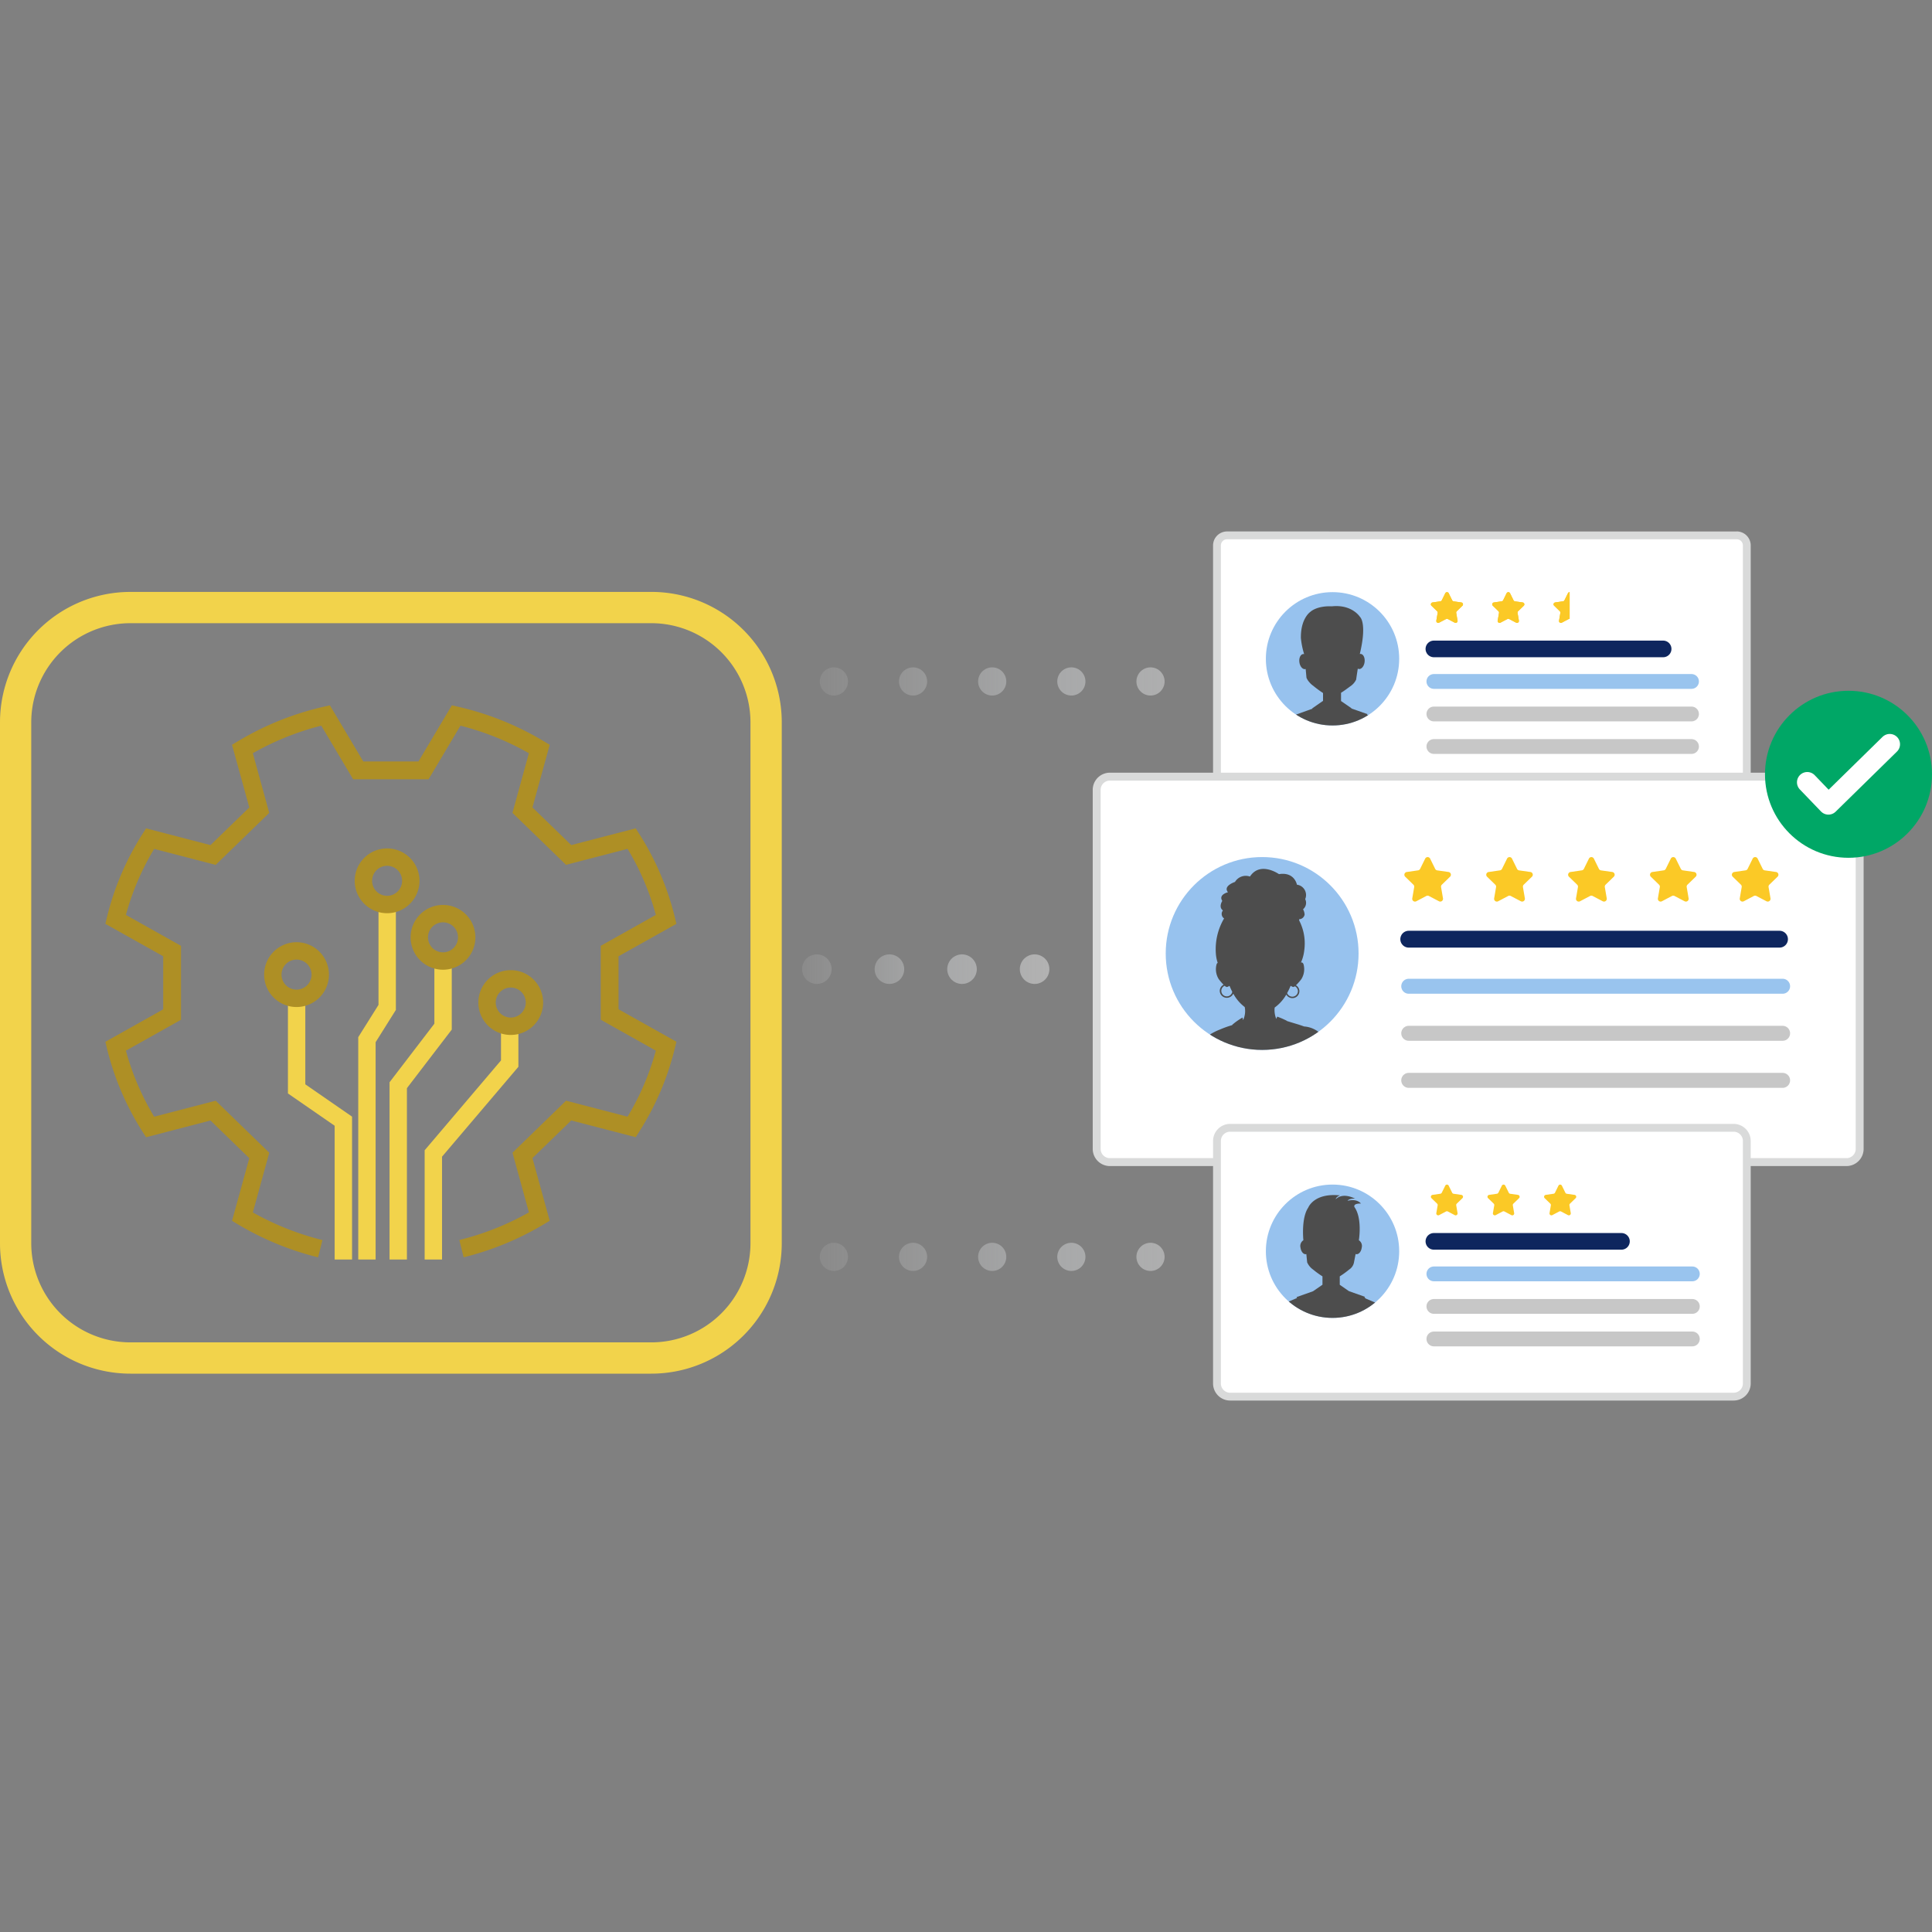<svg xmlns="http://www.w3.org/2000/svg" xmlns:xlink="http://www.w3.org/1999/xlink" viewBox="0 0 400 400">
  <rect x="0" y="0" width="400" height="400" fill="#808080" stroke="none"/>
  <defs>
    <linearGradient id="linear-gradient" x1="169.73" y1="141.086" x2="257.508" y2="141.086" gradientUnits="userSpaceOnUse">
      <stop offset="0" stop-color="#c7c7c7" stop-opacity="0.15"/>
      <stop offset="0.5" stop-color="#cdcfd1" stop-opacity="0.5"/>
      <stop offset="1" stop-color="#c7c7c7" stop-opacity="0.7"/>
    </linearGradient>
    <linearGradient id="linear-gradient-2" x1="169.73" y1="141.086" x2="257.508" y2="141.086" xlink:href="#linear-gradient"/>
    <linearGradient id="linear-gradient-4" x1="166.053" y1="200.653" x2="217.267" y2="200.653" xlink:href="#linear-gradient"/>
    <linearGradient id="linear-gradient-5" x1="166.053" y1="200.653" x2="217.267" y2="200.653" xlink:href="#linear-gradient"/>
    <linearGradient id="linear-gradient-7" x1="169.73" y1="260.22" x2="257.508" y2="260.22" xlink:href="#linear-gradient"/>
    <linearGradient id="linear-gradient-8" x1="169.73" y1="260.22" x2="257.508" y2="260.22" xlink:href="#linear-gradient"/>
    <clipPath id="clip-path">
      <circle id="SVGID" cx="275.886" cy="136.397" r="13.802" style="fill: #97c2ee"/>
    </clipPath>
    <clipPath id="clip-path-2">
      <circle id="SVGID-2" data-name="SVGID" cx="261.314" cy="197.409" r="19.964" style="fill: #97c2ee"/>
    </clipPath>
    <clipPath id="clip-path-3">
      <circle id="SVGID-3" data-name="SVGID" cx="275.886" cy="259.055" r="13.802" style="fill: #97c2ee"/>
    </clipPath>
  </defs>
  <g id="company-profiles-option2">
    <g>
      <g>
        <line x1="172.648" y1="141.086" x2="172.648" y2="141.086" style="fill: none;stroke-linecap: round;stroke-miterlimit: 10;stroke-width: 5.836px;stroke: url(#linear-gradient)"/>
        <line x1="189.036" y1="141.086" x2="254.59" y2="141.086" style="fill: none;stroke-linecap: round;stroke-miterlimit: 10;stroke-width: 5.836px;stroke-dasharray: 0,16.388,0,0,0,0;stroke: url(#linear-gradient-2)"/>
        <line x1="254.59" y1="141.086" x2="254.59" y2="141.086" style="fill: none;stroke-linecap: round;stroke-miterlimit: 10;stroke-width: 5.836px;stroke: url(#linear-gradient-2)"/>
      </g>
      <g>
        <line x1="169.114" y1="200.653" x2="169.114" y2="200.653" style="fill: none;stroke-linecap: round;stroke-miterlimit: 10;stroke-width: 6.123px;stroke: url(#linear-gradient-4)"/>
        <line x1="184.145" y1="200.653" x2="214.206" y2="200.653" style="fill: none;stroke-linecap: round;stroke-miterlimit: 10;stroke-width: 6.123px;stroke-dasharray: 0,15.03,0,0,0,0;stroke: url(#linear-gradient-5)"/>
        <line x1="214.206" y1="200.653" x2="214.206" y2="200.653" style="fill: none;stroke-linecap: round;stroke-miterlimit: 10;stroke-width: 6.123px;stroke: url(#linear-gradient-5)"/>
      </g>
      <g>
        <line x1="172.648" y1="260.22" x2="172.648" y2="260.22" style="fill: none;stroke-linecap: round;stroke-miterlimit: 10;stroke-width: 5.836px;stroke: url(#linear-gradient-7)"/>
        <line x1="189.036" y1="260.22" x2="254.59" y2="260.22" style="fill: none;stroke-linecap: round;stroke-miterlimit: 10;stroke-width: 5.836px;stroke-dasharray: 0,16.388,0,0,0,0;stroke: url(#linear-gradient-8)"/>
        <line x1="254.59" y1="260.22" x2="254.59" y2="260.22" style="fill: none;stroke-linecap: round;stroke-miterlimit: 10;stroke-width: 5.836px;stroke: url(#linear-gradient-8)"/>
      </g>
      <g id="Programmatic-icon">
        <g id="Programmatic-icon-2" data-name="Programmatic-icon">
          <g>
            <path d="M134.855,129.024a20.544,20.544,0,0,1,20.522,20.523V257.4a20.544,20.544,0,0,1-20.522,20.523H27A20.548,20.548,0,0,1,6.47,257.4V149.547A20.548,20.548,0,0,1,27,129.024H134.855m0-6.474H27a27,27,0,0,0-27,27V257.4a27,27,0,0,0,27,27H134.855a27,27,0,0,0,27-27V149.547a27,27,0,0,0-27-27" style="fill: #f2d34b"/>
            <path d="M95.992,260.313l-.893-3.58a57.363,57.363,0,0,0,14.407-5.722l-3.4-12.356,11.088-10.77,12.739,3.309a53.564,53.564,0,0,0,5.852-13.672l-11.409-6.4v-15.3l11.409-6.4a53.531,53.531,0,0,0-5.852-13.674l-12.739,3.306L106.1,168.3l3.4-12.358a57.03,57.03,0,0,0-14.168-5.7l-6.6,11.1H73.115l-6.6-11.1a57.113,57.113,0,0,0-14.171,5.7l3.4,12.358L44.659,179.061l-12.74-3.306a53.742,53.742,0,0,0-5.85,13.674l11.408,6.4v15.3l-11.408,6.4a53.734,53.734,0,0,0,5.85,13.672l12.74-3.309,11.088,10.77-3.4,12.356a57.364,57.364,0,0,0,14.407,5.722l-.894,3.58a60.8,60.8,0,0,1-16.619-6.844l-1.2-.721,3.575-12.967-8.034-7.8-13.344,3.467-.721-1.134a57.4,57.4,0,0,1-7.373-17.268l-.332-1.361,11.98-6.72V197.986l-11.98-6.717.332-1.361a57.32,57.32,0,0,1,7.373-17.27l.721-1.134,13.344,3.463,8.034-7.794L48.035,154.2l1.2-.721a60.877,60.877,0,0,1,17.754-7.15l1.311-.3,6.912,11.621H86.639l6.911-11.621,1.312.3a60.824,60.824,0,0,1,17.75,7.152l1.2.721-3.574,12.969,8.033,7.794,13.345-3.461.719,1.13a57.315,57.315,0,0,1,7.379,17.272l.332,1.361-11.985,6.717v10.977l11.985,6.72-.332,1.361a57.385,57.385,0,0,1-7.377,17.27l-.721,1.132-13.345-3.467-8.033,7.8,3.574,12.967-1.2.721A60.761,60.761,0,0,1,95.992,260.313Z" style="fill: #ae8f25"/>
            <polygon points="77.77 260.767 74.17 260.767 74.17 214.737 78.363 208.053 78.363 187.27 81.963 187.27 81.963 209.088 77.77 215.772 77.77 260.767" style="fill: #f2d34b"/>
            <polygon points="84.25 260.765 80.651 260.765 80.651 224.07 89.933 211.947 89.933 198.97 93.532 198.97 93.532 213.168 84.25 225.291 84.25 260.765" style="fill: #f2d34b"/>
            <polygon points="72.888 260.767 69.288 260.767 69.288 233.075 59.613 226.387 59.613 206.691 63.213 206.691 63.213 224.499 72.888 231.186 72.888 260.767" style="fill: #f2d34b"/>
            <path d="M61.413,208.493a6.709,6.709,0,1,1,6.692-6.709A6.707,6.707,0,0,1,61.413,208.493Zm0-9.817a3.109,3.109,0,1,0,3.092,3.108A3.1,3.1,0,0,0,61.413,198.676Z" style="fill: #ae8f25"/>
            <polygon points="91.519 260.769 87.919 260.769 87.919 238.153 103.727 219.547 103.727 212.472 107.327 212.472 107.327 220.871 91.519 239.477 91.519 260.769" style="fill: #f2d34b"/>
            <path d="M80.163,189.07a6.706,6.706,0,1,1,6.688-6.708A6.707,6.707,0,0,1,80.163,189.07Zm0-9.812a3.106,3.106,0,1,0,3.088,3.1A3.1,3.1,0,0,0,80.163,179.258Z" style="fill: #ae8f25"/>
            <path d="M91.733,200.77a6.706,6.706,0,1,1,6.691-6.7A6.7,6.7,0,0,1,91.733,200.77Zm0-9.811a3.106,3.106,0,1,0,3.092,3.107A3.1,3.1,0,0,0,91.733,190.959Z" style="fill: #ae8f25"/>
            <path d="M105.76,214.274a6.707,6.707,0,1,1,6.692-6.709A6.708,6.708,0,0,1,105.76,214.274Zm0-9.813a3.107,3.107,0,1,0,3.092,3.1A3.1,3.1,0,0,0,105.76,204.461Z" style="fill: #ae8f25"/>
          </g>
        </g>
      </g>
      <g>
        <g>
          <g>
            <path d="M254.047,110.841H359.57a2.085,2.085,0,0,1,2.085,2.085v51.489a2.085,2.085,0,0,1-2.085,2.085H254.047a2.086,2.086,0,0,1-2.086-2.086V112.927A2.086,2.086,0,0,1,254.047,110.841Z" style="fill: #fff"/>
            <path d="M359.57,111.651a1.276,1.276,0,0,1,1.276,1.276v51.488a1.275,1.275,0,0,1-1.276,1.275H254.046a1.275,1.275,0,0,1-1.276-1.275V112.927a1.276,1.276,0,0,1,1.276-1.276H359.57m0-1.619H254.046a2.9,2.9,0,0,0-2.895,2.9v51.488a2.9,2.9,0,0,0,2.895,2.894H359.57a2.9,2.9,0,0,0,2.895-2.894V112.927a2.9,2.9,0,0,0-2.895-2.9Z" style="fill: #d9dada"/>
          </g>
          <g>
            <line x1="296.87" y1="134.351" x2="344.334" y2="134.351" style="fill: none;stroke: #0e265e;stroke-linecap: round;stroke-miterlimit: 10;stroke-width: 3.447px"/>
            <line x1="296.87" y1="141.086" x2="350.21" y2="141.086" style="fill: none;stroke: #99c4ee;stroke-linecap: round;stroke-miterlimit: 10;stroke-width: 3.066px"/>
            <line x1="296.87" y1="154.556" x2="350.21" y2="154.556" style="fill: none;stroke: #c7c7c7;stroke-linecap: round;stroke-miterlimit: 10;stroke-width: 3.066px"/>
            <line x1="296.87" y1="147.821" x2="350.21" y2="147.821" style="fill: none;stroke: #c7c7c7;stroke-linecap: round;stroke-miterlimit: 10;stroke-width: 3.066px"/>
          </g>
          <g>
            <circle id="SVGID-4" data-name="SVGID" cx="275.886" cy="136.397" r="13.802" style="fill: #97c2ee"/>
            <g style="clip-path: url(#clip-path)">
              <path d="M268.431,148.121l-.116-.171,3.413-1.221-.051-.064,2.194-1.53.048.036,0-1.688a23.164,23.164,0,0,1-2.033-1.5,4.049,4.049,0,0,1-.7-.622c-.052-.055-.1-.108-.139-.161-.013-.016-.029-.032-.042-.048a3.259,3.259,0,0,1-.511-.822l-.17-1.831a.6.6,0,0,1-.109.033c-.542.073-1.074-.564-1.19-1.426s.228-1.618.77-1.691a.661.661,0,0,1,.208.007l0-.013,0,.014.006,0,0-.027-.006.011a16.35,16.35,0,0,1-.666-3.289c-.079-4.1,1.968-5.447,1.968-5.447s1.27-1.275,4.451-1.14c4.17-.433,5.8,2.179,5.8,2.179s1.533,1.17-.019,7.674l-.007-.009,0,.025.006,0,0-.014,0,.013a.666.666,0,0,1,.209-.008c.542.071.889.826.777,1.688s-.643,1.5-1.185,1.43a.65.65,0,0,1-.221-.075l-.21,1.36-.131.913a3.505,3.505,0,0,1-1.262,1.42s-.226.172-.566.415c-.367.275-.816.595-1.3.893v.433l0,1.275,2.174,1.5-.03.039,3.3,1.164-.072.109,1.417.6a13.419,13.419,0,0,1-17.1.026Z" style="fill: #4d4d4d"/>
            </g>
          </g>
          <g>
            <g>
              <path id="star2" d="M302.572,124.732a.4.4,0,0,1,.218.669l-1.181,1.147a.4.4,0,0,0-.113.347l.277,1.617a.4.4,0,0,1-.569.414l-1.453-.762a.4.4,0,0,0-.365,0l-1.443.76a.4.4,0,0,1-.57-.414l.278-1.615a.4.4,0,0,0-.113-.349l-1.177-1.142a.4.4,0,0,1,0-.56.389.389,0,0,1,.223-.113l1.624-.236a.4.4,0,0,0,.3-.214l.725-1.471a.4.4,0,0,1,.7,0l.728,1.476a.394.394,0,0,0,.288.212Z" style="fill: #fbc926"/>
              <path id="star2-2" data-name="star2" d="M315.274,124.732a.4.4,0,0,1,.218.669l-1.181,1.147a.4.4,0,0,0-.113.347l.277,1.617a.4.4,0,0,1-.569.414l-1.453-.762a.4.4,0,0,0-.365,0l-1.443.76a.4.4,0,0,1-.57-.414l.278-1.615a.4.4,0,0,0-.114-.349l-1.176-1.142a.4.4,0,0,1,0-.56.389.389,0,0,1,.223-.113l1.624-.236a.4.4,0,0,0,.3-.214l.724-1.471a.4.4,0,0,1,.7,0l.728,1.476a.392.392,0,0,0,.288.212Z" style="fill: #fbc926"/>
              <path d="M324.975,122.593v5.518a.368.368,0,0,0-.189.047l-1.438.766a.391.391,0,0,1-.53-.177.326.326,0,0,1-.036-.236l.272-1.615a.4.4,0,0,0-.118-.353l-1.168-1.144a.381.381,0,0,1-.011-.554.411.411,0,0,1,.224-.118l1.626-.236a.367.367,0,0,0,.295-.212l.731-1.474A.394.394,0,0,1,324.975,122.593Z" style="fill: #fbc926"/>
            </g>
            <g>
              <path id="star2-3" data-name="star2" d="M302.572,124.732a.4.4,0,0,1,.218.669l-1.181,1.147a.4.4,0,0,0-.113.347l.277,1.617a.4.4,0,0,1-.569.414l-1.453-.762a.4.4,0,0,0-.365,0l-1.443.76a.4.4,0,0,1-.57-.414l.278-1.615a.4.4,0,0,0-.113-.349l-1.177-1.142a.4.4,0,0,1,0-.56.389.389,0,0,1,.223-.113l1.624-.236a.4.4,0,0,0,.3-.214l.725-1.471a.4.4,0,0,1,.7,0l.728,1.476a.394.394,0,0,0,.288.212Z" style="fill: #fbc926"/>
              <path id="star2-4" data-name="star2" d="M315.274,124.732a.4.4,0,0,1,.218.669l-1.181,1.147a.4.4,0,0,0-.113.347l.277,1.617a.4.4,0,0,1-.569.414l-1.453-.762a.4.4,0,0,0-.365,0l-1.443.76a.4.4,0,0,1-.57-.414l.278-1.615a.4.4,0,0,0-.114-.349l-1.176-1.142a.4.4,0,0,1,0-.56.389.389,0,0,1,.223-.113l1.624-.236a.4.4,0,0,0,.3-.214l.724-1.471a.4.4,0,0,1,.7,0l.728,1.476a.392.392,0,0,0,.288.212Z" style="fill: #fbc926"/>
              <path d="M324.975,122.593v5.518a.368.368,0,0,0-.189.047l-1.438.766a.391.391,0,0,1-.53-.177.326.326,0,0,1-.036-.236l.272-1.615a.4.4,0,0,0-.118-.353l-1.168-1.144a.381.381,0,0,1-.011-.554.411.411,0,0,1,.224-.118l1.626-.236a.367.367,0,0,0,.295-.212l.731-1.474A.394.394,0,0,1,324.975,122.593Z" style="fill: #fbc926"/>
            </g>
          </g>
        </g>
        <g>
          <g>
            <g>
              <path d="M229.792,160.8h152.5a2.733,2.733,0,0,1,2.733,2.733v74.337a2.733,2.733,0,0,1-2.733,2.733h-152.5a2.732,2.732,0,0,1-2.732-2.732V163.529A2.732,2.732,0,0,1,229.792,160.8Z" style="fill: #fff"/>
              <path d="M382.29,161.616a1.914,1.914,0,0,1,1.914,1.913v74.338a1.914,1.914,0,0,1-1.914,1.914h-152.5a1.914,1.914,0,0,1-1.914-1.914V163.529a1.914,1.914,0,0,1,1.914-1.913h152.5m0-1.64h-152.5a3.557,3.557,0,0,0-3.553,3.553v74.338a3.557,3.557,0,0,0,3.553,3.553h152.5a3.557,3.557,0,0,0,3.553-3.553V163.529a3.557,3.557,0,0,0-3.553-3.553Z" style="fill: #d9dada"/>
            </g>
            <g>
              <line x1="291.666" y1="194.449" x2="368.428" y2="194.449" style="fill: none;stroke: #0e265e;stroke-linecap: round;stroke-miterlimit: 10;stroke-width: 3.49px"/>
              <line x1="291.666" y1="204.192" x2="369.068" y2="204.192" style="fill: none;stroke: #99c4ee;stroke-linecap: round;stroke-miterlimit: 10;stroke-width: 3.104px"/>
              <line x1="291.666" y1="223.676" x2="369.068" y2="223.676" style="fill: none;stroke: #c7c7c7;stroke-linecap: round;stroke-miterlimit: 10;stroke-width: 3.104px"/>
              <line x1="291.666" y1="213.934" x2="369.068" y2="213.934" style="fill: none;stroke: #c7c7c7;stroke-linecap: round;stroke-miterlimit: 10;stroke-width: 3.104px"/>
            </g>
            <g>
              <circle id="SVGID-5" data-name="SVGID" cx="261.314" cy="197.409" r="19.964" style="fill: #97c2ee"/>
              <g style="clip-path: url(#clip-path-2)">
                <path d="M282.274,224.509c-.563-.86-7.146-8.838-8.778-10.414a5.524,5.524,0,0,0-3.49-1.575c-.54-.2-1.127-.394-1.735-.572-.663-.2-1.281-.386-1.822-.558a.4.4,0,0,0-.029-.049,17.852,17.852,0,0,0-1.981-.863l-.2.469a4.71,4.71,0,0,1-.333-2.342c.113-.088.226-.177.34-.264a8.444,8.444,0,0,0,2.065-2.429,1.45,1.45,0,0,0,2.713-.708,1.425,1.425,0,0,0-.713-1.212,10.27,10.27,0,0,0,1.129-1.288,3.857,3.857,0,0,0,.45-3.034c-.12-.366-.325-.438-.54-.389a8.431,8.431,0,0,0,.679-2.5,10.345,10.345,0,0,0-1.038-6.185,2.367,2.367,0,0,0-.027-.28,1.158,1.158,0,0,0,1.142-.974,2.632,2.632,0,0,0-.32-1.087,1.721,1.721,0,0,0,.44-2.1,2.152,2.152,0,0,0-1.711-2.988s-.471-2.7-3.717-2.187c0,0-3.885-2.74-6.008.5a2.6,2.6,0,0,0-3.1,1.116s-2.546.818-1.45,2.131c0,0-2.033.475-1.177,1.8,0,0-.851,1.269.134,1.971a1.119,1.119,0,0,0,.238,1.652,12.572,12.572,0,0,0-1.7,7.331,7.421,7.421,0,0,0,.376,1.859.58.58,0,0,0-.238.335,3.857,3.857,0,0,0,.451,3.034,10.537,10.537,0,0,0,1.007,1.169,1.433,1.433,0,0,0-.792,1.265,1.465,1.465,0,0,0,2.8.576,8.627,8.627,0,0,0,2.175,2.627c.064.049.126.1.19.147a4.211,4.211,0,0,1-.345,2.713l-.105-.534a12.672,12.672,0,0,0-2.117,1.492c-.009.016-.023.051-.037.084a20.974,20.974,0,0,0-2.566.92,12.074,12.074,0,0,0-2.345,1.223c-.96.5-1.834.91-2.547,4.022-.641,2.8-1.905,28.851-1.905,28.851s.2.065.5.136c-.1.607-.8,4.766-.356,6.464a5.5,5.5,0,0,0,2.595,3.35c.636.262.9,0,.9,0a.821.821,0,0,0,.666.077c.109-.038.155-.521,0-.731,0,0,.539.566.847.322.19-.152-.146-1.013-.544-1.746-.241-.446-.5-.878-.711-1.34a4.088,4.088,0,0,1-.525-2.336.074.074,0,0,1,.083-.075c.344-.024.487.306.558.581a4.655,4.655,0,0,0,.419,1.116c.048.087.467.793.607.584.293-.436.039-1.1-.2-2.159s-.318-1.964-.556-2.632c-.187-.522-.6-1.012-.818-1.539a3.663,3.663,0,0,0,.685-.309s1.579-11.892,1.758-13.842c.07-.76.371-2.762.712-4.919a8.414,8.414,0,0,1,.586,3.313,7.871,7.871,0,0,1-.612,2.251c-.131.349-.26.7-.361,1.053a27.728,27.728,0,0,0-.724,3.608c-.143,1-.264,2.006-.375,3.009-.022.2-.333,1.742-.131,1.867a1.46,1.46,0,0,0,.315.127,59,59,0,0,0,.323,5.922c.334,3.339,5.088,38.67,5.15,39.126l0,.021h0l.128.018h0c.053.008.144.019.226.029,0,.058.008.116.012.174a7.722,7.722,0,0,1,.021,1.836,9.381,9.381,0,0,1-.554,1.836c-.365.931-.773,1.844-1.2,2.749-.213.452-.431.9-.65,1.353-.784.373-1.459.705-1.964.9a9.9,9.9,0,0,0-2.661,1.365,1.7,1.7,0,0,0-.41.574.67.67,0,0,0,.082.708.975.975,0,0,0,.67.19c1.228,0,3.355.05,5.916-.053a5.276,5.276,0,0,0,1.16-.065,2.426,2.426,0,0,0,1.2-.811,14.319,14.319,0,0,0,1.039-1.729q.246-.4.506-.79c.039-.059.2-.227.2-.3v3.621h0v.1h.8s.179-1.314.383-2.429a24.754,24.754,0,0,0,.623-3.873,7.019,7.019,0,0,0-1.05-2.539c0,.045,0,.1,0,.15-.041-.073-.084-.15-.122-.22a5.765,5.765,0,0,1-.611-2.634,6.928,6.928,0,0,0,1.047-.156s.931-12.134-.1-19.124a53.042,53.042,0,0,1,.157-6.91c.4,2.128.788,4.353,1.112,6.567,1.514,10.346,3.607,20.369,4.085,20.629a2.377,2.377,0,0,0,.475.174c.1.692.18,1.407.229,2.142a12.268,12.268,0,0,0-.207,1.672c.035.406-.066.754-.073,1.258,0,.33.009.641.024.937-.085.444-.684,4.659-.738,4.959a5.145,5.145,0,0,0-.024,1.951,4.1,4.1,0,0,0,2.447,1.572,6.02,6.02,0,0,0,3.135-1.994.873.873,0,0,0,.048-.17.8.8,0,0,0,.049-.174,4.2,4.2,0,0,0-.272-1.707c-.026-.105-.533-2.346-.593-2.722-.081-.543-.14-.981-.134-1.079.019-.282.006-.691.006-.691a12.616,12.616,0,0,0-.283-2.257c-.026-.3-.224-2.595-.224-2.595.013-.449.024-.9.037-1.347a1.975,1.975,0,0,0,.553-.227c.926-12.155-2.074-20.525-1.941-21.761,1.084-10.035,1.77-14.359,1.991-22.562.015-.583,0-1.15-.044-1.7.132-.023.267-.041.4-.065a23.753,23.753,0,0,0-.283-2.879l.538.21a7.864,7.864,0,0,0,2.42.446,2.211,2.211,0,0,0,1.5-.653c.074-.077.165-.182.255-.284l.383.383c.281-.43,5.908-9.268,6.7-12.039S282.836,225.369,282.274,224.509Zm-13.552-19.3a1.157,1.157,0,0,1-2.238.4,13.878,13.878,0,0,0,.712-1.476.8.8,0,0,1,.085-.018.841.841,0,0,0,.523.224.609.609,0,0,0,.275-.146A1.139,1.139,0,0,1,268.722,205.2Zm-14.715,1.081a1.145,1.145,0,0,1-.449-2.2.929.929,0,0,0,.407.257.841.841,0,0,0,.532-.231,1.073,1.073,0,0,1,.093.062c.165.4.343.787.539,1.161A1.143,1.143,0,0,1,254.007,206.285Zm19.77,32.407c-.141,0-2.61-1.644-3.472-2.136a27.314,27.314,0,0,0-.909-2.654,9.6,9.6,0,0,1-.974-3.329c-.086-4.523,1.575-7.065,2.009-8.482l.252-.929c1.4,1.17,6.7,5.63,6.7,5.878,0,.287-3.658,10.988-3.658,10.988l.356.356C273.943,238.567,273.83,238.692,273.777,238.692Z" style="fill: #4d4d4d"/>
              </g>
            </g>
            <g>
              <path id="star2-5" data-name="star2" d="M299.914,180.536a.573.573,0,0,1,.315.969l-1.708,1.658a.576.576,0,0,0-.164.5l.4,2.339a.573.573,0,0,1-.823.6l-2.1-1.1a.575.575,0,0,0-.528,0l-2.088,1.1a.572.572,0,0,1-.824-.6l.4-2.337a.572.572,0,0,0-.164-.5l-1.7-1.652a.573.573,0,0,1,.317-.974l2.349-.341a.574.574,0,0,0,.427-.31l1.048-2.127a.572.572,0,0,1,1.017,0l1.053,2.135a.569.569,0,0,0,.416.306Z" style="fill: #fbc926"/>
              <path id="star2-6" data-name="star2" d="M316.866,180.536a.572.572,0,0,1,.314.969l-1.708,1.658a.572.572,0,0,0-.163.5l.4,2.339a.573.573,0,0,1-.823.6l-2.1-1.1a.573.573,0,0,0-.527,0l-2.089,1.1a.572.572,0,0,1-.769-.251.581.581,0,0,1-.055-.348l.4-2.337a.572.572,0,0,0-.164-.5l-1.7-1.652a.573.573,0,0,1,.318-.974l2.348-.341a.572.572,0,0,0,.427-.31l1.048-2.127a.572.572,0,0,1,.771-.246.562.562,0,0,1,.246.246l1.053,2.135a.571.571,0,0,0,.416.306Z" style="fill: #fbc926"/>
              <path id="star2-7" data-name="star2" d="M333.817,180.536a.573.573,0,0,1,.315.969l-1.708,1.658a.573.573,0,0,0-.164.5l.4,2.339a.573.573,0,0,1-.823.6l-2.1-1.1a.575.575,0,0,0-.528,0l-2.088,1.1a.572.572,0,0,1-.824-.6l.4-2.337a.572.572,0,0,0-.164-.5l-1.7-1.652a.573.573,0,0,1,.317-.974l2.348-.341a.574.574,0,0,0,.428-.31l1.047-2.127a.573.573,0,0,1,1.018,0l1.052,2.135a.573.573,0,0,0,.417.306Z" style="fill: #fbc926"/>
              <path id="star2-8" data-name="star2" d="M350.768,180.536a.572.572,0,0,1,.315.969l-1.708,1.658a.572.572,0,0,0-.163.5l.4,2.339a.572.572,0,0,1-.822.6l-2.1-1.1a.575.575,0,0,0-.528,0l-2.088,1.1a.572.572,0,0,1-.824-.6l.4-2.337a.572.572,0,0,0-.164-.5l-1.7-1.652a.573.573,0,0,1,.318-.974l2.348-.341a.574.574,0,0,0,.427-.31l1.048-2.127a.572.572,0,0,1,.771-.246.562.562,0,0,1,.246.246L348,179.89a.571.571,0,0,0,.416.306Z" style="fill: #fbc926"/>
              <path id="star2-9" data-name="star2" d="M367.72,180.536a.573.573,0,0,1,.315.969l-1.708,1.658a.57.57,0,0,0-.164.5l.4,2.339a.573.573,0,0,1-.823.6l-2.1-1.1a.576.576,0,0,0-.528,0l-2.088,1.1a.573.573,0,0,1-.77-.251A.581.581,0,0,1,360.2,186l.4-2.337a.569.569,0,0,0-.163-.5l-1.7-1.652a.573.573,0,0,1,.318-.974l2.348-.341a.571.571,0,0,0,.427-.31l1.048-2.127a.573.573,0,0,1,.772-.246.565.565,0,0,1,.245.246l1.053,2.135a.573.573,0,0,0,.417.306Z" style="fill: #fbc926"/>
            </g>
          </g>
          <g>
            <circle cx="382.711" cy="160.307" r="17.289" style="fill: #00a766"/>
            <polyline points="374.173 161.968 378.556 166.528 391.249 154.086" style="fill: none;stroke: #fff;stroke-linecap: round;stroke-linejoin: round;stroke-width: 4.263px"/>
          </g>
        </g>
        <g>
          <g>
            <path d="M254.684,233.5H358.931a2.724,2.724,0,0,1,2.724,2.724v50.213a2.723,2.723,0,0,1-2.723,2.723H254.684a2.724,2.724,0,0,1-2.724-2.724V236.223A2.724,2.724,0,0,1,254.684,233.5Z" style="fill: #fff"/>
            <path d="M358.932,234.31a1.913,1.913,0,0,1,1.914,1.913v50.212a1.914,1.914,0,0,1-1.914,1.914H254.684a1.914,1.914,0,0,1-1.914-1.914V236.223a1.913,1.913,0,0,1,1.914-1.913H358.932m0-1.62H254.684a3.537,3.537,0,0,0-3.533,3.533v50.212a3.537,3.537,0,0,0,3.533,3.533H358.932a3.537,3.537,0,0,0,3.533-3.533V236.223a3.537,3.537,0,0,0-3.533-3.533Z" style="fill: #d9dada"/>
          </g>
          <g>
            <line x1="296.87" y1="257.009" x2="335.703" y2="257.009" style="fill: none;stroke: #0e265e;stroke-linecap: round;stroke-miterlimit: 10;stroke-width: 3.447px"/>
            <line x1="296.87" y1="263.744" x2="350.382" y2="263.744" style="fill: none;stroke: #99c4ee;stroke-linecap: round;stroke-miterlimit: 10;stroke-width: 3.066px"/>
            <line x1="296.87" y1="277.215" x2="350.382" y2="277.215" style="fill: none;stroke: #c7c7c7;stroke-linecap: round;stroke-miterlimit: 10;stroke-width: 3.066px"/>
            <line x1="296.87" y1="270.48" x2="350.382" y2="270.48" style="fill: none;stroke: #c7c7c7;stroke-linecap: round;stroke-miterlimit: 10;stroke-width: 3.066px"/>
          </g>
          <g>
            <path id="star2-10" data-name="star2" d="M302.572,247.39a.4.4,0,0,1,.328.453.4.4,0,0,1-.11.217l-1.181,1.146a.4.4,0,0,0-.113.348l.277,1.617a.4.4,0,0,1-.331.451.4.4,0,0,1-.238-.038l-1.453-.762a.393.393,0,0,0-.364,0l-1.444.76a.4.4,0,0,1-.532-.174.391.391,0,0,1-.038-.24l.278-1.616a.4.4,0,0,0-.113-.349l-1.177-1.142a.4.4,0,0,1,.219-.673l1.624-.236a.4.4,0,0,0,.3-.214l.725-1.471a.4.4,0,0,1,.7,0l.728,1.477a.4.4,0,0,0,.288.211Z" style="fill: #fbc926"/>
            <path id="star2-11" data-name="star2" d="M314.292,247.39a.4.4,0,0,1,.328.453.4.4,0,0,1-.111.217l-1.181,1.146a.4.4,0,0,0-.113.348l.277,1.617a.395.395,0,0,1-.568.413l-1.453-.762a.4.4,0,0,0-.365,0l-1.444.76a.4.4,0,0,1-.532-.174.406.406,0,0,1-.038-.24l.278-1.616a.394.394,0,0,0-.113-.349l-1.177-1.142a.4.4,0,0,1,.22-.673l1.623-.236a.4.4,0,0,0,.3-.214l.724-1.471a.4.4,0,0,1,.7,0l.728,1.477a.4.4,0,0,0,.288.211Z" style="fill: #fbc926"/>
            <path id="star2-12" data-name="star2" d="M326.011,247.39a.4.4,0,0,1,.328.453.4.4,0,0,1-.11.217l-1.181,1.146a.4.4,0,0,0-.113.348l.277,1.617a.4.4,0,0,1-.569.413l-1.453-.762a.4.4,0,0,0-.365,0l-1.443.76a.4.4,0,0,1-.532-.174.391.391,0,0,1-.038-.24l.278-1.616a.4.4,0,0,0-.114-.349l-1.176-1.142a.4.4,0,0,1,.219-.673l1.624-.236a.4.4,0,0,0,.3-.214l.724-1.471a.4.4,0,0,1,.7,0l.728,1.477a.391.391,0,0,0,.287.211Z" style="fill: #fbc926"/>
          </g>
          <g>
            <circle id="SVGID-6" data-name="SVGID" cx="275.886" cy="259.055" r="13.802" style="fill: #97c2ee"/>
            <g style="clip-path: url(#clip-path-3)">
              <path d="M285.326,269.938a13.555,13.555,0,0,1-18.864-.318l2.086-.889-.118-.179,3.422-1.213L273.787,266l.016.017v-1.762a19.189,19.189,0,0,1-1.945-1.409,3.625,3.625,0,0,1-1.225-1.492l-.173-1.717a.46.46,0,0,1-.084.028c-.509.067-1.012-.531-1.118-1.342a1.414,1.414,0,0,1,.593-1.543c-.062-.637-.386-4.707,1.006-6.759,0,0,1.174-3.092,6.558-2.528,0,0-.766.252-.872.817,0,0,1.18-1.538,4-.151,0,0-1.281-.051-1.538.458,0,0,1.8-.564,2.768.565,0,0-1.633-.095-1.353.721,1.677,2.348.917,6.866.917,6.866v.011a1.415,1.415,0,0,1,.592,1.543c-.106.811-.609,1.409-1.112,1.342a.4.4,0,0,1-.151-.045l-.336,1.728a2.25,2.25,0,0,1-.995,1.493,19.275,19.275,0,0,1-1.951,1.414V266l1.889,1.314,3.316,1.174-.095.145.011.006a2.194,2.194,0,0,1,.28.223Z" style="fill: #4d4d4d"/>
            </g>
          </g>
        </g>
      </g>
    </g>
  </g>
</svg>
